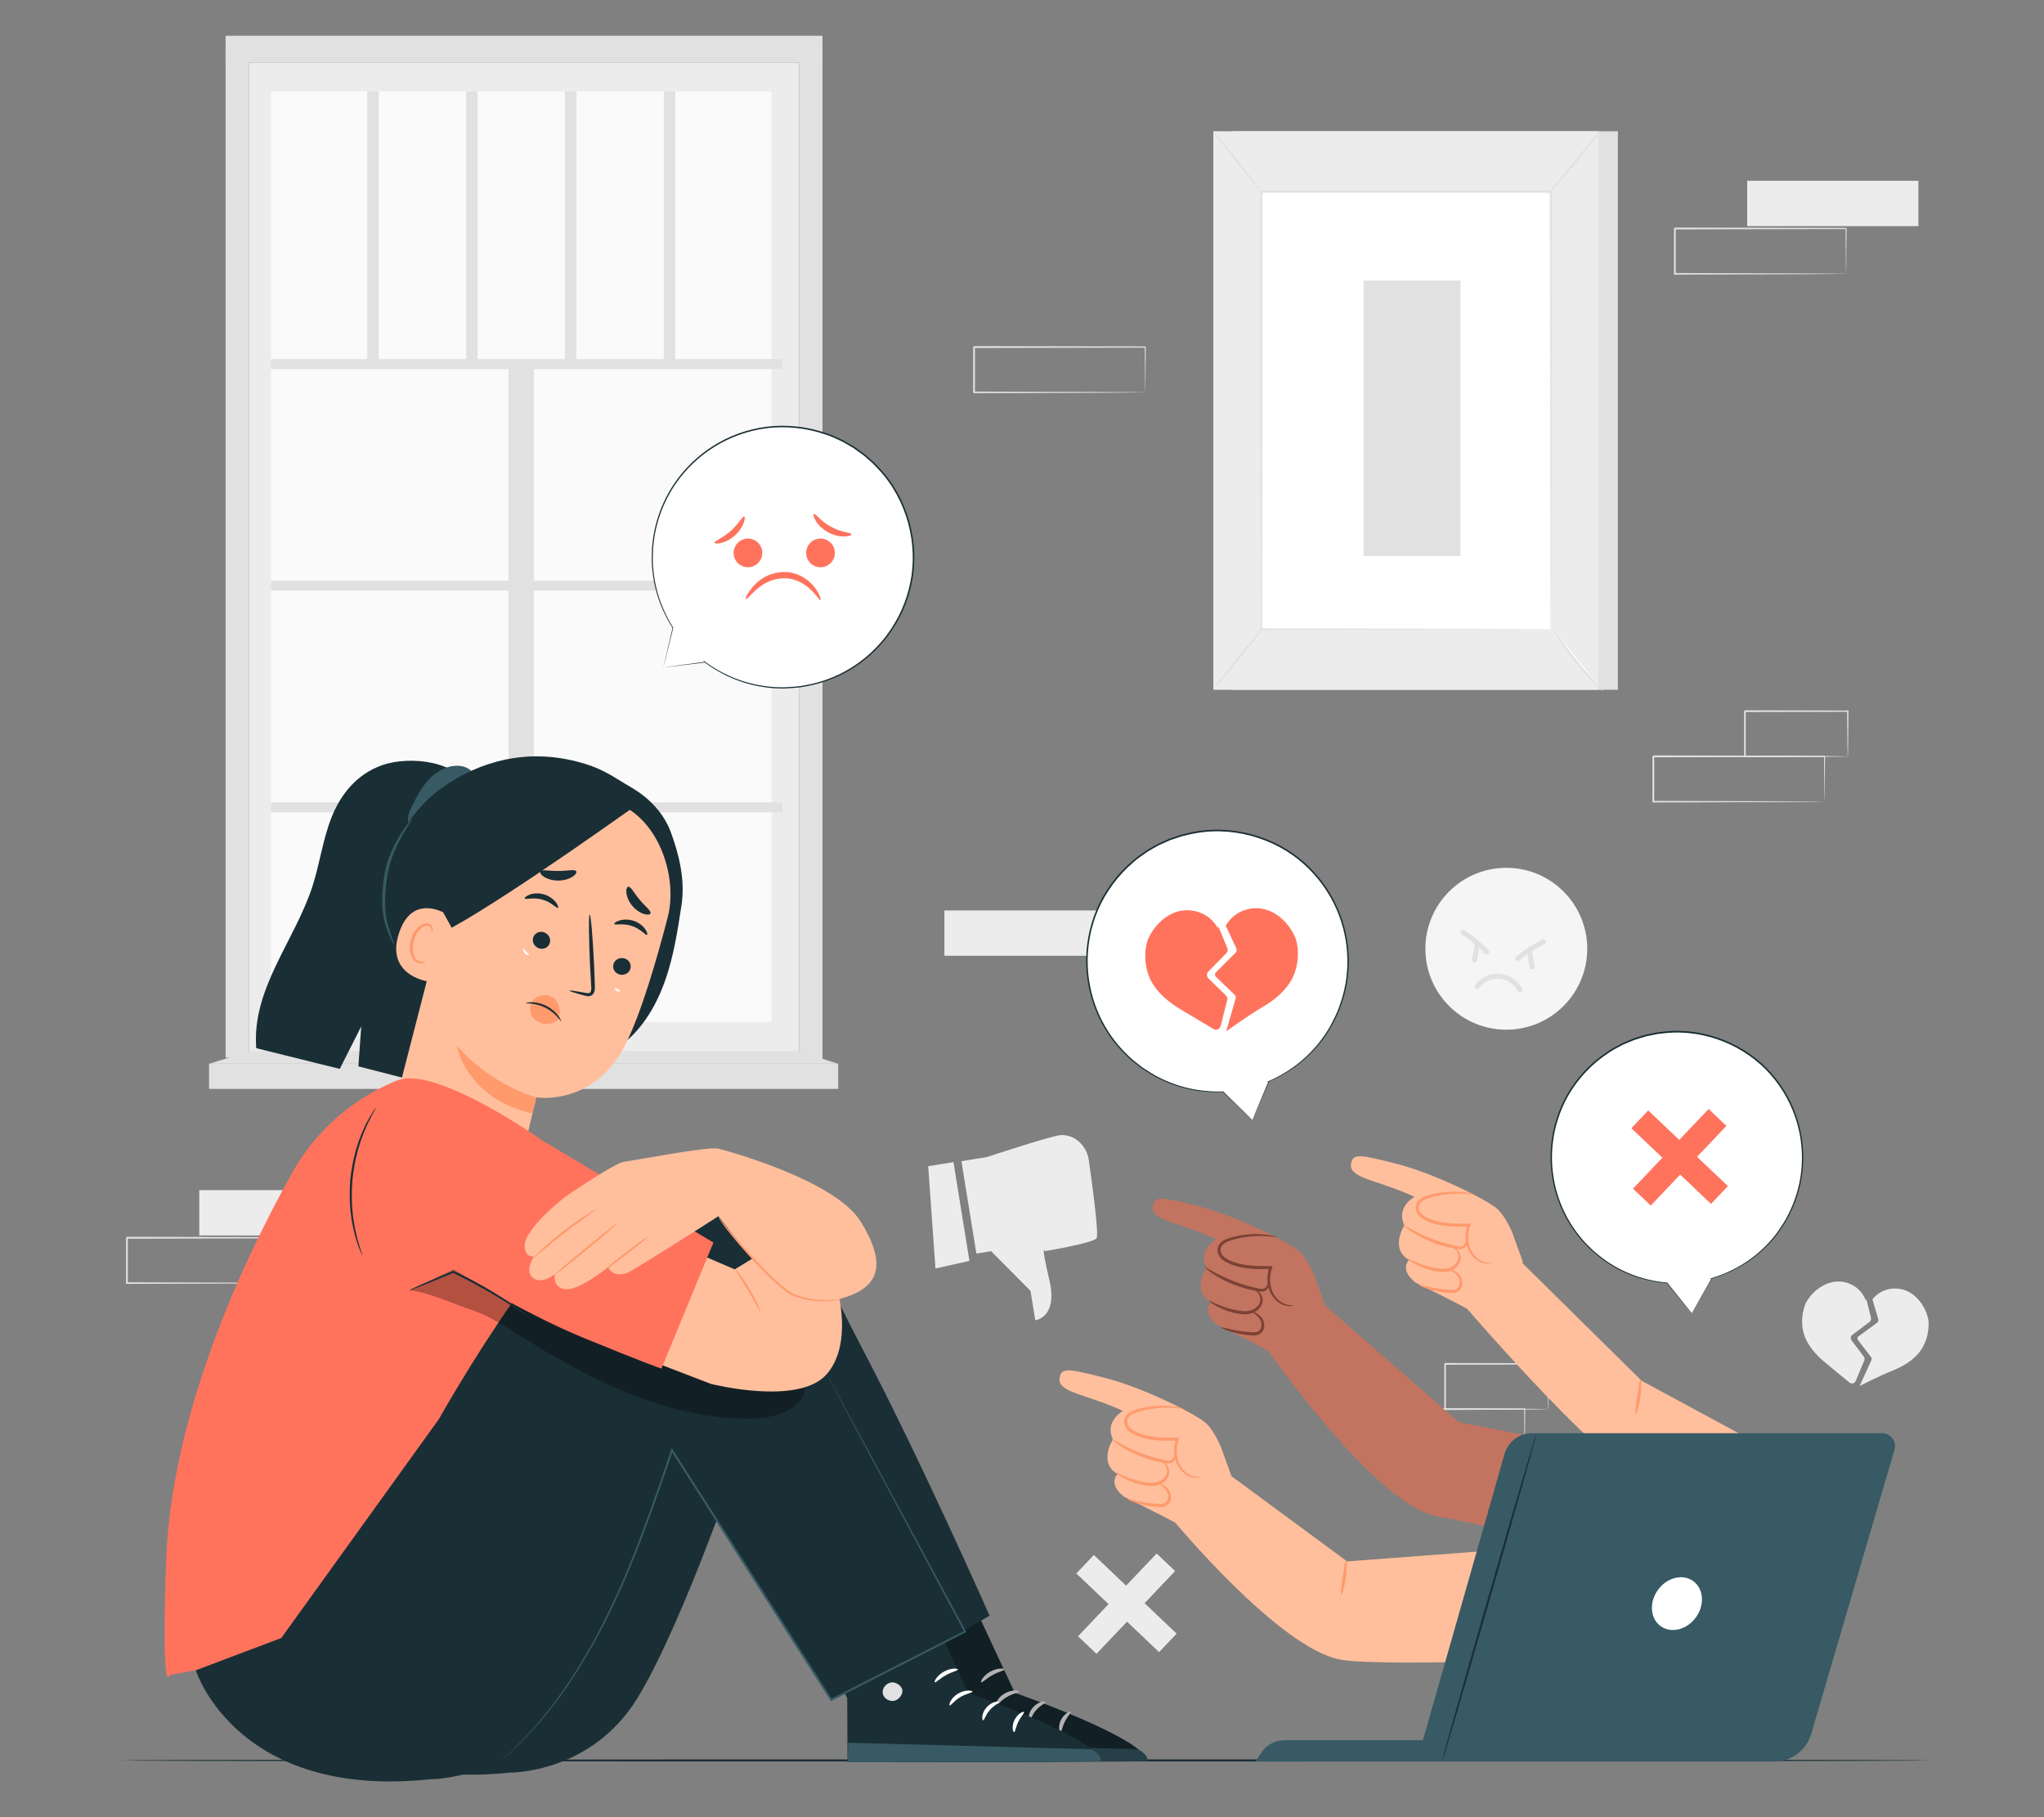 <?xml version="1.0" encoding="UTF-8"?>
<svg id="Layer_2" data-name="Layer 2" xmlns="http://www.w3.org/2000/svg" viewBox="0 0 540 480">
  <rect x="0" y="0" width="540" height="480" fill="#808080" stroke="none"/>
  <defs>
    <style>
      .cls-1 {
        fill: #ff735d;
      }

      .cls-1, .cls-2, .cls-3, .cls-4, .cls-5, .cls-6, .cls-7, .cls-8, .cls-9, .cls-10, .cls-11, .cls-12, .cls-13, .cls-14 {
        stroke-width: 0px;
      }

      .cls-2 {
        fill: #375a64;
      }

      .cls-3 {
        fill: #e1e1e1;
      }

      .cls-4 {
        fill: #ececec;
      }

      .cls-6 {
        fill: #f5f5f5;
      }

      .cls-7 {
        fill: none;
      }

      .cls-8 {
        fill: #1a2e35;
      }

      .cls-9 {
        fill: #fff;
      }

      .cls-15 {
        opacity: .3;
      }

      .cls-10 {
        fill: #fafafa;
      }

      .cls-11 {
        fill: #c27460;
      }

      .cls-12 {
        fill: #7c4235;
      }

      .cls-13 {
        fill: #ff9a6c;
      }

      .cls-14 {
        fill: #ffbf9d;
      }
    </style>
  </defs>
  <g id="Layer_2-2" data-name="Layer 2">
    <g>
      <g>
        <g>
          <rect class="cls-3" x="325.65" y="34.67" width="101.78" height="147.53"/>
          <rect class="cls-4" x="320.55" y="34.67" width="101.78" height="147.53"/>
          <g>
            <rect class="cls-9" x="333.2" y="50.65" width="76.49" height="115.58"/>
            <path class="cls-3" d="m409.69,166.22s0-.2-.01-.57c0-.38,0-.93-.01-1.64,0-1.45-.02-3.58-.03-6.34-.02-5.54-.04-13.61-.07-23.81-.03-20.38-.07-49.24-.12-83.22l.25.25c-23.37,0-49.27.01-76.48.02h0l.28-.28c-.02,43.6-.04,83.8-.06,115.57l-.22-.22c23.3.05,42.39.09,55.68.12,6.65.02,11.84.04,15.38.06,1.76.01,3.11.02,4.04.02.91,0,1.4.02,1.4.02,0,0-.45.02-1.35.02-.92,0-2.25.01-4,.02-3.53.01-8.71.03-15.33.06-13.32.03-32.46.07-55.81.12h-.22s0-.22,0-.22c-.02-31.78-.03-71.98-.06-115.57v-.28h.29c27.22,0,53.11.02,76.48.02h.25s0,.25,0,.25c-.05,34.05-.09,62.97-.12,83.39-.03,10.17-.05,18.22-.07,23.75-.01,2.74-.02,4.85-.03,6.29,0,.7-.01,1.24-.01,1.61,0,.36-.02.54-.02.54Z"/>
          </g>
          <path class="cls-3" d="m422.62,34.67c.06.05-.63,1.05-1.81,2.64-1.18,1.58-2.86,3.73-4.78,6.06-1.92,2.33-3.71,4.39-5.03,5.85-1.33,1.46-2.18,2.33-2.24,2.29-.06-.05.69-1.01,1.94-2.54,1.36-1.66,3.04-3.69,4.9-5.95,1.85-2.25,3.53-4.29,4.9-5.95,1.26-1.52,2.06-2.44,2.12-2.39Z"/>
          <g>
            <path class="cls-9" d="m410.08,165.85c3.8,6.04,8.28,11.65,13.34,16.69"/>
            <path class="cls-3" d="m423.42,182.53c-.05.05-.96-.74-2.33-2.12-1.37-1.38-3.18-3.36-5.03-5.68-1.85-2.32-3.39-4.52-4.43-6.16-1.04-1.64-1.61-2.7-1.55-2.73.07-.04.75.94,1.88,2.51,1.12,1.57,2.7,3.73,4.54,6.03,1.84,2.3,3.6,4.31,4.89,5.75,1.29,1.44,2.1,2.33,2.04,2.38Z"/>
          </g>
          <g>
            <path class="cls-9" d="m320.54,182.08c4.44-5.48,8.89-10.97,13.33-16.45"/>
            <path class="cls-3" d="m333.87,165.63c.12.1-2.77,3.86-6.45,8.4-3.68,4.54-6.76,8.15-6.88,8.05-.12-.1,2.77-3.86,6.45-8.4,3.68-4.54,6.76-8.15,6.88-8.05Z"/>
          </g>
          <path class="cls-3" d="m320.55,34.67c.12-.09,3.02,3.37,6.47,7.74,3.45,4.37,6.16,7.99,6.04,8.08-.12.09-3.02-3.37-6.47-7.74-3.45-4.37-6.16-7.98-6.04-8.08Z"/>
          <rect class="cls-3" x="360.24" y="74.11" width="25.61" height="72.72"/>
        </g>
        <g>
          <path class="cls-4" d="m257.94,331.13l3.89-.63,10.41,10.46,1.26,7.77s6.08-.6,3.72-10.66c-2.36-10.06-1.17-7.59-1.17-7.59,0,0,12.77-2.12,13.65-3.4.64-.93-1.06-13.68-2.04-20.58-.49-3.48-3.14-6.35-6.49-6.65-.48-.04-.95-.04-1.4.04-3.19.52-19.05,5.74-19.05,5.74l-6.72,1.09,3.95,24.42Z"/>
          <polygon class="cls-4" points="247.14 335.06 245.22 308.05 251.89 306.97 256.11 333.06 247.14 335.06"/>
        </g>
        <g>
          <rect class="cls-4" x="294.24" y="408.51" width="6.73" height="30.16" transform="translate(373.6 -88.48) rotate(43.53)"/>
          <rect class="cls-4" x="294.24" y="408.51" width="6.73" height="30.16" transform="translate(-214.48 347.6) rotate(-46.47)"/>
        </g>
        <g>
          <circle class="cls-6" cx="397.95" cy="250.61" r="21.38"/>
          <path class="cls-3" d="m386.16,246.8c2.25,1.47,4.32,3.2,6.17,5.14.59.62,1.53-.32.94-.94-1.93-2.02-4.1-3.82-6.44-5.35-.71-.47-1.38.68-.67,1.14h0Z"/>
          <path class="cls-3" d="m389.57,249.41c-.21,1.31-.43,2.62-.64,3.94-.06.34.09.73.46.81.32.07.76-.1.81-.46.21-1.31.43-2.62.64-3.94.06-.34-.09-.73-.46-.81-.32-.07-.76.1-.81.46h0Z"/>
          <path class="cls-3" d="m407.44,248.17c-2.51,1.26-4.85,2.8-7,4.59-.28.23-.24.7,0,.94.27.27.66.23.94,0,2.07-1.71,4.34-3.18,6.74-4.38.76-.38.09-1.52-.67-1.14h0Z"/>
          <path class="cls-3" d="m403.47,251.65c.21,1.31.43,2.62.64,3.94.06.34.5.56.81.46.37-.12.52-.45.46-.81-.21-1.31-.43-2.62-.64-3.94-.06-.34-.5-.56-.81-.46-.37.12-.52.45-.46.81h0Z"/>
          <path class="cls-3" d="m390.78,260.98c1.23-1.69,3.34-2.64,5.42-2.46,2.04.18,3.85,1.51,4.78,3.3.39.76,1.54.09,1.14-.67-1.15-2.22-3.43-3.74-5.92-3.95-2.57-.22-5.07,1.06-6.56,3.11-.5.69.65,1.35,1.14.67h0Z"/>
        </g>
        <g>
          <path class="cls-4" d="m489.38,352.58l4.52-3.39c.34-.25.49-.68.39-1.09l-1.21-4.9c-.06.08-.13.15-.19.22-.41-1.06-1.04-2.02-1.86-2.8-1.52-1.44-3.64-2.23-5.74-2.11-3.27.18-6.28,2.47-7.88,5.06-.22.36-.41.74-.55,1.14-.98,2.63-1.07,5.84,0,8.49.99,2.47,2.89,4.64,4.92,6.36,2.38,2.01,5.29,4.38,6.84,5.64.54.44,1.35.23,1.62-.41l2.28-5.42c.15-.35.1-.74-.13-1.04l-3.23-4.28c-.35-.46-.26-1.12.21-1.47Z"/>
          <path class="cls-4" d="m509.37,348.21c-.69-2.98-2.85-6.14-5.92-7.34-1.95-.76-4.22-.69-6.11.21-1.04.49-1.95,1.23-2.67,2.12l1.54,5.24c.11.36-.03.75-.33.97l-4.92,3.61c-.28.23-.33.64-.12.93l3.46,4.52c.18.24.22.56.09.84l-3.1,6.77s.03.02.03.02c0,0,4.72-2.48,8.87-4.15,2.47-1,4.95-2.46,6.67-4.5,1.86-2.2,2.78-5.32,2.65-8.14-.02-.37-.07-.74-.15-1.1Z"/>
        </g>
        <g>
          <rect class="cls-4" x="65.75" y="16.57" width="145.39" height="261.19"/>
          <rect class="cls-10" x="71.56" y="24.14" width="132.27" height="245.83"/>
          <polygon class="cls-3" points="217.29 280.11 211.14 277.76 211.14 12.14 217.29 12.14 217.29 280.11"/>
          <rect class="cls-3" x="71.56" y="94.86" width="135.15" height="2.62"/>
          <rect class="cls-3" x="71.56" y="153.4" width="135.15" height="2.62"/>
          <rect class="cls-3" x="71.56" y="211.95" width="135.15" height="2.62"/>
          <rect class="cls-3" x="47.31" y="183.22" width="180.77" height="6.68" transform="translate(-48.87 324.25) rotate(-90)"/>
          <rect class="cls-3" x="97.03" y="24.14" width="3.03" height="72.03"/>
          <rect class="cls-3" x="123.14" y="24.14" width="3.03" height="72.03"/>
          <rect class="cls-3" x="149.25" y="24.14" width="3.03" height="72.03"/>
          <rect class="cls-3" x="175.36" y="24.14" width="3.03" height="72.03"/>
          <rect class="cls-3" x="59.6" y="12.14" width="6.15" height="267.23"/>
          <rect class="cls-3" x="59.6" y="9.44" width="157.69" height="7.13"/>
          <rect class="cls-3" x="55.23" y="280.99" width="166.22" height="6.64"/>
          <polygon class="cls-3" points="211.14 277.76 221.45 280.99 55.23 280.99 65.75 277.76 211.14 277.76"/>
        </g>
        <g>
          <rect class="cls-4" x="52.65" y="314.37" width="45.23" height="11.97"/>
          <path class="cls-3" d="m78.76,338.94s0-.08-.01-.22c0-.16,0-.36-.01-.61,0-.56-.02-1.35-.03-2.36-.02-2.07-.04-5.04-.08-8.78l.14.14c-10.33.02-26.75.05-45.23.09.1-.1-.23.23.23-.23h0v1.53c0,.51,0,1.02,0,1.53,0,1.01,0,2.02,0,3.02,0,2,0,3.96,0,5.89l-.23-.23c12.88.04,24.15.08,32.23.1,4.03.03,7.26.05,9.51.06,1.1.01,1.96.02,2.57.03.28,0,.5.01.67.01.15,0,.23,0,.24.01,0,0-.07,0-.21.01-.17,0-.38,0-.65.01-.6,0-1.45.02-2.52.03-2.24.02-5.46.04-9.46.06-8.12.03-19.45.06-32.39.1h-.23s0-.23,0-.23c0-1.92,0-3.89,0-5.89,0-1,0-2.01,0-3.02,0-.51,0-1.02,0-1.53v-.77s0-.38,0-.38v-.36h0v-.02h0c.46-.46.13-.13.23-.23,18.48.04,34.9.07,45.23.09h.14s0,.14,0,.14c-.03,3.78-.06,6.78-.08,8.86-.01.99-.03,1.77-.03,2.32,0,.24-.01.44-.01.59,0,.13,0,.19-.01.19Z"/>
        </g>
        <g>
          <rect class="cls-4" x="461.59" y="47.76" width="45.23" height="11.97"/>
          <path class="cls-3" d="m487.7,72.33s0-.08-.01-.22c0-.16,0-.36-.01-.61,0-.56-.02-1.35-.03-2.35-.02-2.07-.04-5.04-.08-8.78l.14.14c-10.33.02-26.75.05-45.23.09.1-.1-.23.23.23-.23h0v.77s0,.77,0,.77c0,.51,0,1.02,0,1.53,0,1.01,0,2.02,0,3.02,0,2,0,3.96,0,5.89l-.23-.23c12.88.04,24.15.08,32.23.1,4.03.03,7.26.05,9.51.06,1.1.01,1.96.02,2.57.03.28,0,.5.01.67.01.15,0,.23,0,.24.01,0,0-.07,0-.21.01-.17,0-.38,0-.65.01-.6,0-1.45.02-2.52.03-2.24.02-5.46.04-9.46.06-8.12.03-19.45.06-32.39.1h-.23s0-.23,0-.23c0-1.92,0-3.89,0-5.89,0-1,0-2.01,0-3.02,0-.51,0-1.02,0-1.53v-.77s0-.38,0-.38v-.36h0v-.02h0c.46-.46.13-.13.23-.23,18.48.04,34.9.07,45.23.09h.14s0,.14,0,.14c-.03,3.78-.06,6.78-.08,8.86-.01.99-.03,1.77-.03,2.32,0,.24-.01.44-.01.59,0,.13,0,.19-.01.19Z"/>
        </g>
        <rect class="cls-4" x="249.5" y="240.49" width="45.23" height="11.97"/>
        <g>
          <path class="cls-3" d="m482.02,211.78s0-.08-.01-.22c0-.16,0-.36-.01-.61,0-.56-.02-1.35-.03-2.36-.02-2.07-.04-5.04-.08-8.78l.14.14c-10.33.02-26.75.05-45.23.09.1-.1-.23.23.23-.23h0v.38s0,.38,0,.38v.77c0,.51,0,1.02,0,1.53,0,1.01,0,2.02,0,3.02,0,2,0,3.96,0,5.89l-.23-.23c12.88.04,24.15.08,32.23.1,4.03.03,7.26.05,9.51.06,1.1.01,1.96.02,2.57.03.28,0,.5.01.67.01.15,0,.23,0,.24.01s-.07,0-.21.01c-.17,0-.38,0-.65.01-.6,0-1.45.02-2.52.03-2.24.02-5.46.04-9.46.06-8.12.03-19.45.06-32.39.1h-.23s0-.23,0-.23c0-1.92,0-3.89,0-5.89,0-1,0-2.01,0-3.02,0-.51,0-1.02,0-1.53v-.77s0-.38,0-.38v-.36h0v-.02h0c.46-.46.13-.13.23-.23,18.48.04,34.9.07,45.23.09h.14s0,.14,0,.14c-.03,3.78-.06,6.78-.08,8.86-.01.99-.03,1.77-.03,2.32,0,.24-.01.44-.01.59,0,.13,0,.19-.01.19Z"/>
          <path class="cls-3" d="m488.15,199.82s-.01-.08-.02-.23c0-.17-.01-.38-.02-.63,0-.59-.02-1.39-.04-2.4-.02-2.1-.05-5.06-.09-8.71l.17.17c-7.04.02-16.62.04-27.18.06-.21.21.28-.28.23-.23h0v.39s0,.39,0,.39v.78c0,.52,0,1.04,0,1.55,0,1.03,0,2.04,0,3.05,0,2,0,3.94,0,5.8l-.22-.22c7.85.04,14.6.08,19.44.1,2.39.03,4.3.05,5.66.06.64.01,1.14.02,1.53.03.35,0,.54.02.55.03,0,0-.16.02-.49.03-.37,0-.86.02-1.48.03-1.35.01-3.25.03-5.61.06-4.88.03-11.68.06-19.59.1h-.22s0-.22,0-.22c0-1.86,0-3.8,0-5.8,0-1,0-2.02,0-3.05,0-.51,0-1.03,0-1.55v-.78s0-.39,0-.39v-.37h0v-.02h0c-.05.05.44-.44.23-.23,10.56.03,20.14.05,27.18.06h.17s0,.17,0,.17c-.04,3.69-.07,6.68-.09,8.81-.02.99-.03,1.78-.04,2.36-.01.54-.02.81-.04.8Z"/>
        </g>
        <g>
          <path class="cls-3" d="m402.8,384.19s0-.08-.01-.22c0-.16,0-.36-.01-.61,0-.56-.02-1.35-.03-2.36-.02-2.07-.04-5.04-.08-8.78l.14.14c-10.33.02-26.75.05-45.23.09.1-.1-.23.23.23-.23h0v.38s0,.38,0,.38v.77c0,.51,0,1.02,0,1.53,0,1.01,0,2.02,0,3.02,0,2,0,3.96,0,5.89l-.23-.23c12.88.04,24.15.08,32.23.1,4.03.03,7.26.05,9.51.06,1.1.01,1.96.02,2.57.03.28,0,.5.01.67.01.15,0,.23,0,.24.01,0,0-.07,0-.21.01-.17,0-.38,0-.65.01-.6,0-1.45.02-2.52.03-2.24.02-5.46.04-9.46.06-8.12.03-19.45.06-32.39.1h-.23s0-.23,0-.23c0-1.92,0-3.89,0-5.89,0-1,0-2.01,0-3.02,0-.51,0-1.02,0-1.53v-.77s0-.38,0-.38v-.36h0v-.02h0c.46-.46.13-.13.23-.23,18.48.04,34.9.07,45.23.09h.14s0,.14,0,.14c-.03,3.78-.06,6.78-.08,8.86-.01.99-.03,1.77-.03,2.32,0,.24-.01.44-.01.59,0,.13,0,.19-.01.19Z"/>
          <path class="cls-3" d="m408.94,372.23s-.01-.08-.02-.23c0-.17-.01-.38-.02-.63,0-.59-.02-1.39-.04-2.4-.02-2.1-.05-5.06-.09-8.71l.17.17c-7.04.02-16.62.04-27.18.06-.21.21.28-.28.23-.23h0v.39s0,.39,0,.39v.78c0,.52,0,1.04,0,1.55,0,1.03,0,2.04,0,3.05,0,2,0,3.94,0,5.8l-.22-.22c7.85.04,14.6.08,19.44.1,2.39.03,4.3.05,5.66.06.64.01,1.14.02,1.53.03.35,0,.54.02.55.03,0,0-.16.02-.49.03-.37,0-.86.02-1.48.03-1.35.01-3.25.03-5.61.06-4.88.03-11.68.06-19.59.1h-.22s0-.22,0-.22c0-1.86,0-3.8,0-5.8,0-1,0-2.02,0-3.05,0-.51,0-1.03,0-1.55v-.78s0-.39,0-.39v-.37h0v-.02h0c-.05.05.44-.44.23-.23,10.56.03,20.14.05,27.18.06h.17s0,.17,0,.17c-.04,3.69-.07,6.68-.09,8.81-.02.99-.03,1.78-.04,2.36-.01.54-.02.81-.04.8Z"/>
        </g>
        <path class="cls-3" d="m302.56,103.65s0-.08-.01-.22c0-.16,0-.36-.01-.61,0-.56-.02-1.35-.03-2.35-.02-2.07-.04-5.04-.08-8.78l.14.14c-10.33.02-26.75.05-45.23.09.1-.1-.23.23.23-.23h0v.38s0,.38,0,.38v.77c0,.51,0,1.02,0,1.53,0,1.01,0,2.02,0,3.02,0,2,0,3.96,0,5.89l-.23-.23c12.88.04,24.15.08,32.23.1,4.03.03,7.26.05,9.51.06,1.1.01,1.96.02,2.57.03.28,0,.5.01.67.01.15,0,.23,0,.24.01,0,0-.07,0-.21.01-.17,0-.38,0-.65.01-.6,0-1.45.02-2.52.03-2.24.02-5.46.04-9.46.06-8.12.03-19.45.06-32.39.1h-.23s0-.23,0-.23c0-1.92,0-3.89,0-5.89,0-1,0-2.01,0-3.02,0-.51,0-1.02,0-1.53v-.77s0-.38,0-.38v-.36h0v-.02h0c.46-.46.13-.13.23-.23,18.48.04,34.9.07,45.23.09h.14s0,.14,0,.14c-.03,3.78-.06,6.78-.08,8.86-.01.99-.03,1.77-.03,2.32,0,.24-.01.44-.01.59,0,.13,0,.19-.01.19Z"/>
        <path class="cls-8" d="m510,465.01c0,.15-107.04.28-239.05.28s-239.07-.12-239.07-.28,107.02-.28,239.07-.28,239.05.12,239.05.28Z"/>
        <g>
          <path class="cls-14" d="m423.21,407.36l-67.32,5.08-32.2-23.73-14.13,12.38s28.4,34.48,44.67,37.31c12.53,2.17,79.29-1,79.29-1l-10.32-30.03Z"/>
          <g>
            <path class="cls-14" d="m322.56,382.18c-1.11-2.49-2.45-4.82-3.89-6.2-2.4-2.31-16.67-9.45-26.61-11.98-9.94-2.53-11.6-2.84-12.13-.03-.53,2.82,3.73,3.88,9,5.67,5.28,1.79,7.74,3.08,7.74,3.08,0,0-4.96,2.63-2.65,7.49,0,0-3.99,6.19,1.24,9.16,0,0-2.72,2.43,1.65,5.95,0,0,9.08,4.46,13.79,6.98.6.32,13.73-11.51,14.65-12.35l-2.81-7.76Z"/>
            <path class="cls-13" d="m317.02,390.17c.04-.14-1.58.33-3.53-1.11-.91-.71-1.9-1.89-2.29-3.44-.18-.77-.34-1.7-.32-2.56.03-.89.21-1.85.52-2.78l.17-.5h-.54c-2.8,0-5.95.08-9.03-.83-1.44-.47-2.99-1.06-3.77-2.12-.37-.52-.53-1.2-.38-1.77.14-.59.58-1.05,1.12-1.39,1.09-.65,2.43-.92,3.59-1.21,1.18-.27,2.31-.43,3.34-.52,4.14-.35,6.7.34,6.72.17.01-.05-.61-.26-1.77-.47-1.16-.21-2.87-.4-4.99-.29-1.06.06-2.22.19-3.44.43-1.21.29-2.53.49-3.85,1.24-.63.38-1.27,1-1.48,1.84-.22.84,0,1.74.48,2.44.49.71,1.22,1.18,1.93,1.54.72.37,1.48.67,2.27.91,3.26.96,6.48.84,9.28.8l-.37-.5c-.32,1.02-.49,2.02-.51,3.01.01,1.02.2,1.88.42,2.74.51,1.72,1.61,2.92,2.64,3.65,1.06.73,2.1.91,2.78.92.69,0,1.03-.15,1.03-.18Z"/>
            <path class="cls-13" d="m310.42,382.38c-.06,0-.06.31-.06.84-.01.51-.01,1.3-.5,2.01-.25.35-.59.6-1.05.6-.46.01-1.07-.16-1.67-.28-1.22-.27-2.55-.62-3.91-1.07-5.5-1.78-9.38-4.55-9.52-4.33-.06.08.82.89,2.45,1.93,1.62,1.04,4,2.28,6.81,3.2,1.4.46,2.77.8,4.02,1.03.63.09,1.2.26,1.87.22.69-.03,1.26-.52,1.5-.97.54-.95.41-1.84.33-2.35-.1-.54-.21-.82-.26-.81Z"/>
            <path class="cls-13" d="m306.98,386.19c-.02.06.23.18.56.49.32.32.69.9.76,1.7.09.79-.33,1.7-1.15,2.37-.82.69-1.99,1-3.26.93-5.26-.43-9-2.97-9.1-2.72-.06.08.78.81,2.36,1.64,1.59.81,3.92,1.71,6.7,1.92,1.4.1,2.86-.31,3.8-1.17.96-.82,1.44-2.06,1.24-3.03-.16-.96-.7-1.6-1.14-1.89-.45-.28-.76-.28-.77-.24Z"/>
            <path class="cls-13" d="m306.03,391.74c-.1.13.87.58,1.88,1.69.49.56.81,1.4.65,2.33-.08.45-.29.88-.65,1.15-.36.28-.86.38-1.43.37-4.78-.18-8.54-1.57-8.61-1.33-.1.18,3.59,1.97,8.61,2.16.64,0,1.37-.12,1.93-.56.56-.44.83-1.1.91-1.68.17-1.19-.36-2.26-.98-2.84-1.27-1.15-2.28-1.35-2.31-1.3Z"/>
          </g>
          <path class="cls-13" d="m354.32,421.28c.22.05.87-1.95,1.23-4.51.37-2.56.3-4.66.07-4.67-.23-.01-.54,2.04-.9,4.56-.36,2.52-.63,4.57-.4,4.63Z"/>
        </g>
        <g>
          <path class="cls-14" d="m466.76,382.6l-33.05-17.87-33.02-32.58-14.13,12.38s26.76,31.09,39.92,41.07c9.06,6.87,50.6,27.03,50.6,27.03l-10.32-30.03Z"/>
          <g>
            <path class="cls-14" d="m399.56,325.62c-1.11-2.49-2.45-4.82-3.89-6.2-2.4-2.31-16.67-9.45-26.61-11.98-9.94-2.53-11.6-2.84-12.13-.03-.53,2.82,3.73,3.88,9,5.67,5.28,1.79,7.74,3.08,7.74,3.08,0,0-4.96,2.63-2.65,7.49,0,0-3.99,6.19,1.24,9.16,0,0-2.72,2.43,1.65,5.95,0,0,9.08,4.46,13.79,6.98.6.32,13.73-11.51,14.65-12.35l-2.81-7.76Z"/>
            <path class="cls-13" d="m394.02,333.62c.04-.14-1.58.33-3.53-1.11-.91-.71-1.9-1.89-2.29-3.44-.18-.77-.34-1.7-.32-2.56.03-.89.21-1.85.52-2.78l.17-.5h-.54c-2.8,0-5.95.08-9.03-.83-1.44-.47-2.99-1.06-3.77-2.12-.37-.52-.53-1.2-.38-1.77.14-.59.58-1.05,1.12-1.39,1.09-.65,2.43-.92,3.59-1.21,1.18-.27,2.31-.43,3.34-.52,4.14-.35,6.7.34,6.72.17.01-.05-.61-.26-1.77-.47-1.16-.21-2.87-.4-4.99-.29-1.06.06-2.22.19-3.44.43-1.21.29-2.53.49-3.85,1.24-.63.38-1.27,1-1.48,1.84-.22.84,0,1.74.48,2.44.49.71,1.22,1.18,1.93,1.54.72.37,1.48.67,2.27.91,3.26.96,6.48.84,9.28.8l-.37-.5c-.32,1.02-.49,2.02-.51,3.01.01,1.02.2,1.88.42,2.74.51,1.72,1.61,2.92,2.64,3.65,1.06.73,2.1.91,2.78.92.69,0,1.03-.15,1.03-.18Z"/>
            <path class="cls-13" d="m387.43,325.82c-.06,0-.06.31-.06.84-.01.51-.01,1.3-.5,2.01-.25.35-.59.6-1.05.6-.46.01-1.07-.16-1.67-.28-1.22-.27-2.55-.62-3.91-1.07-5.5-1.78-9.38-4.55-9.52-4.33-.06.08.82.89,2.45,1.93,1.62,1.04,4,2.28,6.81,3.2,1.4.46,2.77.8,4.02,1.03.63.09,1.2.26,1.87.22.69-.03,1.26-.52,1.5-.97.54-.95.41-1.84.33-2.35-.1-.54-.21-.82-.26-.81Z"/>
            <path class="cls-13" d="m383.98,329.64c-.02.06.23.18.56.49.32.32.69.9.76,1.7.09.79-.33,1.7-1.16,2.37-.82.69-1.99,1-3.26.93-5.26-.43-9-2.97-9.1-2.72-.06.08.78.81,2.36,1.64,1.59.81,3.92,1.71,6.7,1.92,1.4.1,2.86-.31,3.8-1.17.96-.82,1.44-2.06,1.24-3.03-.16-.96-.7-1.6-1.14-1.89-.45-.28-.76-.28-.77-.24Z"/>
            <path class="cls-13" d="m383.03,335.18c-.1.13.87.58,1.88,1.69.49.56.81,1.4.65,2.33-.08.45-.29.88-.65,1.15-.36.28-.86.38-1.43.37-4.78-.18-8.54-1.57-8.61-1.33-.1.18,3.59,1.97,8.61,2.16.64,0,1.37-.12,1.93-.56.56-.44.83-1.1.91-1.68.17-1.19-.36-2.26-.98-2.84-1.27-1.15-2.28-1.35-2.31-1.3Z"/>
          </g>
          <path class="cls-13" d="m432.11,373.62c.22.05.87-1.95,1.23-4.51.37-2.56.3-4.66.07-4.67-.23-.01-.54,2.04-.9,4.56-.35,2.52-.63,4.57-.4,4.63Z"/>
        </g>
        <g>
          <path class="cls-11" d="m445.19,387.37l-59.8-11.71-37.03-32.31-14.13,12.38s29.19,41.99,45.46,44.81c12.53,2.17,58.34,12.91,58.34,12.91l7.17-26.09Z"/>
          <g>
            <path class="cls-11" d="m347.22,336.82c-1.11-2.49-2.45-4.82-3.89-6.2-2.4-2.31-16.67-9.45-26.61-11.98-9.94-2.53-11.6-2.84-12.13-.03-.53,2.82,3.73,3.88,9,5.67,5.28,1.79,7.74,3.08,7.74,3.08,0,0-4.96,2.63-2.65,7.49,0,0-3.99,6.19,1.24,9.16,0,0-2.72,2.43,1.65,5.95,0,0,9.08,4.46,13.79,6.98.6.32,13.73-11.51,14.65-12.35l-2.81-7.76Z"/>
            <path class="cls-12" d="m341.68,344.82c.04-.14-1.58.33-3.53-1.11-.91-.71-1.9-1.89-2.29-3.44-.18-.77-.34-1.7-.32-2.56.03-.89.21-1.85.52-2.78l.17-.5h-.54c-2.8,0-5.95.08-9.03-.83-1.44-.47-2.99-1.06-3.77-2.12-.37-.52-.53-1.2-.38-1.77.14-.59.58-1.05,1.12-1.39,1.09-.65,2.43-.92,3.59-1.21,1.18-.27,2.31-.43,3.34-.52,4.14-.35,6.7.34,6.72.17.01-.05-.61-.26-1.77-.47-1.16-.21-2.87-.4-4.99-.29-1.06.06-2.22.19-3.44.43-1.21.29-2.53.49-3.85,1.24-.63.38-1.27,1-1.48,1.84-.22.84,0,1.74.48,2.44.49.71,1.22,1.18,1.93,1.54.72.37,1.48.67,2.27.91,3.26.96,6.48.84,9.28.8l-.37-.5c-.32,1.02-.49,2.02-.51,3.01.01,1.02.2,1.88.42,2.74.51,1.72,1.61,2.92,2.64,3.65,1.06.73,2.1.91,2.78.92.69,0,1.03-.15,1.03-.18Z"/>
            <path class="cls-12" d="m335.09,337.03c-.06,0-.06.31-.06.84-.01.51-.01,1.3-.5,2.01-.25.35-.59.6-1.05.6-.46.01-1.07-.16-1.67-.28-1.22-.27-2.55-.62-3.91-1.07-5.5-1.78-9.38-4.55-9.52-4.33-.06.08.82.89,2.45,1.93,1.62,1.04,4,2.28,6.81,3.2,1.4.46,2.77.8,4.02,1.03.63.09,1.2.26,1.87.22.69-.03,1.26-.52,1.5-.97.54-.95.41-1.84.33-2.35-.1-.54-.21-.82-.26-.81Z"/>
            <path class="cls-12" d="m331.64,340.84c-.02.06.23.18.56.49.32.32.69.9.76,1.7.09.79-.33,1.7-1.15,2.37-.82.69-1.99,1-3.26.93-5.26-.43-9-2.97-9.1-2.72-.06.08.78.81,2.36,1.64,1.59.81,3.92,1.71,6.7,1.92,1.4.1,2.86-.31,3.8-1.17.96-.82,1.44-2.06,1.24-3.03-.16-.96-.7-1.6-1.14-1.89-.45-.28-.76-.28-.77-.24Z"/>
            <path class="cls-12" d="m330.69,346.39c-.1.13.87.58,1.88,1.69.49.56.81,1.4.65,2.33-.08.45-.29.88-.65,1.15-.36.28-.86.38-1.43.37-4.78-.18-8.54-1.57-8.61-1.33-.1.18,3.59,1.97,8.61,2.16.64,0,1.37-.12,1.93-.56.56-.44.83-1.1.91-1.68.17-1.19-.36-2.26-.98-2.84-1.27-1.15-2.28-1.35-2.31-1.3Z"/>
          </g>
        </g>
        <g>
          <path class="cls-2" d="m497.25,378.58h-92.54c-3.35,0-6.3,2.22-7.22,5.45l-21.57,75.64h-36.57c-2.47,0-4.77,1.24-6.14,3.29l-1.56,2.35h137.09c4.52,0,8.5-2.98,9.77-7.32l21.99-75.05c.64-2.18-1-4.37-3.27-4.37Z"/>
          <path class="cls-8" d="m405.94,378.58c.15.04-5.33,19.49-12.23,43.44-6.9,23.96-12.61,43.34-12.76,43.29-.15-.04,5.33-19.49,12.23-43.45,6.9-23.95,12.61-43.33,12.76-43.29Z"/>
          <path class="cls-9" d="m448.04,427.22c-2.38,3.29-6.55,4.32-9.32,2.32-2.77-2-3.09-6.29-.71-9.58,2.38-3.29,6.55-4.32,9.32-2.32,2.77,2,3.09,6.29.71,9.58Z"/>
        </g>
        <g>
          <g>
            <g>
              <g>
                <path class="cls-8" d="m108.24,285.17c10.39-22.15,4.43-50.55,14.82-72.7l1.24-3.4c-2.74-8.29-16.21-9.41-23.18-7.01-6.97,2.4-11.16,7.91-13.5,13.77-2.34,5.86-3.12,12.23-5.06,18.24-4.68,14.47-16.1,27.11-14.86,42.8l22.06,5.47,5.68-11.23-.76,10.56,13.56,3.49Z"/>
                <path class="cls-2" d="m108.68,213.25c1.35-2.7,2.74-5.44,4.84-7.6,2.11-2.16,5.08-3.68,8.08-3.33,1.41.17,2.88.86,3.44,2.17.56,1.31-.32,3.16-1.74,3.14l-.28.28c-2.95,3-5.97,5.93-9.04,8.81-.77.72-1.58,1.46-2.56,1.84-.99.38-2.22.32-2.98-.42-1.25-1.23-.54-3.32.24-4.89Z"/>
                <g>
                  <path class="cls-8" d="m116.4,208.36c10.65-7.68,22.95-10.45,35.69-7.28,7.19,1.79,9.75,4.07,14.54,6.83,4.78,2.76,8.7,6.77,10.61,11.95,2.27,6.16,3.79,12.78,2.8,19.27-1.02,6.66-2.05,13.37-4.27,19.74-2.22,6.36-5.73,12.44-10.96,16.69l-17.29-1.54c-9.21-2.12-18.54-4.29-26.88-8.74-8.34-4.45-15.7-11.54-18.38-20.6-3.73-12.59,3.49-28.64,14.15-36.31Z"/>
                  <path class="cls-14" d="m161.08,211.49l-5.58-2.2-24.37,2.88c-3.22-.69-6.44,1.21-7.4,4.36l-18.65,72.41,13.53,6.76,19.03,11.18,4.04-17.01s15.12,2.49,23.45-13.78c4.14-8.1,8.28-22.23,11.3-33.91,2.71-10.51-2.41-27.18-15.35-30.68Z"/>
                  <path class="cls-13" d="m140.3,265.13c.36-.88,1.08-1.55,1.88-1.93,1.59-.76,3.5-.37,4.63.96,1.13,1.32,1.4,3.49.65,5.23h0c-1.06.86-2.44,1.26-3.78,1.03-.21-.04-.42-.08-.62-.14-.99-.29-1.91-.9-2.48-1.83-.56-.94-.73-2.22-.28-3.31Z"/>
                  <path class="cls-8" d="m166.54,255.88c-.34,1.18-1.61,1.86-2.85,1.53-1.23-.33-1.96-1.55-1.62-2.73.34-1.18,1.61-1.86,2.85-1.53,1.24.33,1.96,1.55,1.62,2.73Z"/>
                  <path class="cls-8" d="m170.93,246.94c-.37.2-1.63-1.58-4-2.35-2.36-.8-4.49-.15-4.66-.52-.08-.17.36-.6,1.3-.9.92-.31,2.37-.42,3.84.06,1.47.49,2.54,1.44,3.07,2.23.55.8.62,1.4.45,1.48Z"/>
                  <path class="cls-8" d="m150.45,261.68c.03-.14,1.59.09,4.07.56.63.13,1.24.2,1.47-.18.29-.39.24-1.13.18-1.92-.09-1.65-.19-3.38-.29-5.19-.34-7.37-.38-13.35-.09-13.36.3-.01.82,5.95,1.16,13.32.07,1.81.14,3.54.2,5.19,0,.76.14,1.67-.46,2.48-.31.4-.86.58-1.28.56-.43,0-.77-.11-1.07-.19-2.44-.65-3.94-1.13-3.9-1.27Z"/>
                  <path class="cls-13" d="m141.71,289.86s-11.79-3.02-20.99-13.64c0,0,2.24,13.9,19.95,17.9l1.04-4.26Z"/>
                  <path class="cls-8" d="m166,234.22c.74-.02,1.53,1.76,3,3.45,1.41,1.74,3.03,2.84,2.87,3.56-.09.33-.71.49-1.66.22-.94-.26-2.17-.99-3.16-2.17-.99-1.18-1.49-2.52-1.57-3.48-.09-.98.17-1.56.52-1.59Z"/>
                  <path class="cls-8" d="m140.86,247.62c-.38,1.16.3,2.44,1.51,2.86,1.21.42,2.49-.19,2.87-1.35.38-1.16-.3-2.44-1.5-2.86-1.21-.42-2.49.19-2.87,1.35Z"/>
                  <path class="cls-8" d="m138.63,237.33c.19.37,2.24-.4,4.63.29,2.4.66,3.81,2.39,4.15,2.17.16-.09.03-.7-.57-1.47-.6-.77-1.73-1.68-3.22-2.1-1.5-.42-2.91-.23-3.79.13-.9.36-1.3.81-1.2.98Z"/>
                  <path class="cls-8" d="m152.21,230.11c-.48-.58-2.41-.03-4.73-.05-2.31.05-4.26-.47-4.72.12-.2.28.09.86.94,1.41.83.55,2.23,1.02,3.82,1.01,1.59-.01,2.98-.5,3.79-1.06.83-.56,1.11-1.14.9-1.42Z"/>
                  <path class="cls-14" d="m118.92,246.61c.41-1.28-.08-4.78-1.28-5.38-3.2-1.63-9.37-3.34-12.22,5.21-3.9,11.68,8.63,13.18,8.77,12.86.1-.26,3.3-8.26,4.73-12.68Z"/>
                  <path class="cls-13" d="m112.39,253.95c-.04-.05-.25.07-.65.12-.39.04-1-.04-1.53-.48-1.08-.86-1.47-3.17-.82-5.29.32-1.07.88-2.01,1.54-2.72.64-.74,1.39-1.15,2.05-1.05.67.06.98.58,1.02.96.05.38-.1.59-.05.63.02.04.32-.11.38-.62.03-.25-.02-.57-.22-.89-.2-.32-.58-.57-1.03-.67-.92-.24-2.01.32-2.73,1.1-.77.77-1.43,1.82-1.79,3.02-.71,2.38-.24,4.98,1.29,6.03.75.49,1.52.47,1.96.31.46-.17.61-.41.57-.44Z"/>
                  <path class="cls-8" d="m117.15,241.13l2.18,3.93c16.35-9,50.14-33.43,48.23-31.95,0,0-7.95-6.05-18.07-6.98-10.13-.93-29.8-.98-32.56,10.52-2.77,11.5.23,24.48.23,24.48Z"/>
                </g>
                <path class="cls-2" d="m104.19,249.72c-.05.02-.29-.42-.68-1.24-.38-.82-.92-2.02-1.45-3.56-.53-1.53-.99-3.48-1.05-5.65-.09-2.16.05-4.53.37-7,.57-5.01,2.73-9.13,4.4-11.89.86-1.39,1.65-2.44,2.22-3.14.58-.7.94-1.05.98-1.02.11.08-1.14,1.65-2.71,4.45-1.53,2.8-3.54,6.85-4.09,11.71-.66,4.86-.61,9.32.43,12.37.94,3.06,1.72,4.92,1.59,4.97Z"/>
              </g>
              <path class="cls-8" d="m148.25,269.74c-.14.11-1.38-2.15-4.09-3.51-2.68-1.41-5.24-1.12-5.23-1.29,0-.06.61-.23,1.63-.21,1.02.02,2.45.29,3.85,1.01,1.4.72,2.45,1.72,3.06,2.55.61.82.83,1.42.78,1.45Z"/>
            </g>
            <path class="cls-9" d="m139.74,252.25c-.04.14-.64.06-1.09-.47-.46-.53-.45-1.13-.3-1.15.15-.03.36.39.72.79.35.41.73.68.68.83Z"/>
            <path class="cls-9" d="m163.8,261.77c0,.15-.44.26-.88-.02-.44-.28-.54-.72-.4-.79.14-.07.39.13.69.32.3.19.59.33.59.48Z"/>
          </g>
          <g>
            <g>
              <path class="cls-8" d="m249.34,407.03l18.76,40.13s34.63,12.04,35.02,18.09l-66.95.22-.09-16.96-15.79-30.04,29.05-11.45Z"/>
              <path class="cls-3" d="m247.39,444.49c-1.3.34-2.19,1.72-1.89,2.96.3,1.24,1.77,2.11,3.08,1.79,1.3-.32,2.43-1.95,1.99-3.14-.44-1.2-2.23-2.13-3.42-1.52"/>
              <path class="cls-2" d="m236.17,465.48l.19-5.14,64.12,1.71s2.98,1.22,2.64,3.21l-66.95.22Z"/>
              <path class="cls-9" d="m269.18,446.84c-.01.31-1.65.46-3.25,1.46-1.64.96-2.47,2.3-2.77,2.18-.3-.06.19-1.91,2.16-3.09,1.96-1.2,3.94-.83,3.86-.55Z"/>
              <path class="cls-9" d="m276.2,449.57c.07.3-1.34.83-2.45,2.14-1.15,1.28-1.43,2.7-1.76,2.69-.31.05-.53-1.76.88-3.37,1.4-1.62,3.32-1.75,3.33-1.46Z"/>
              <path class="cls-9" d="m280.19,457.51c-.3.07-.75-1.48.09-3.17.83-1.7,2.37-2.38,2.51-2.12.18.25-.81,1.17-1.48,2.57-.7,1.39-.8,2.69-1.12,2.72Z"/>
              <path class="cls-9" d="m265.32,440.99c0,.31-1.54.58-3.15,1.5-1.63.88-2.67,2.04-2.94,1.87-.27-.12.5-1.76,2.41-2.81,1.9-1.06,3.71-.85,3.67-.56Z"/>
            </g>
            <g class="cls-15">
              <path class="cls-5" d="m303.12,465.26c.25-1.47-1.3-2.51-2.14-2.96-3.64-3.04-11.34-6.64-18.38-9.57.16-.25.25-.43.19-.52-.06-.12-.42-.03-.85.24-2.18-.9-4.27-1.72-6.15-2.45.28-.19.45-.33.42-.44,0-.16-.59-.18-1.34.09-3.34-1.27-5.8-2.15-6.53-2.4.5-.16.84-.27.85-.41.04-.15-.53-.32-1.36-.26l-2.56-5.48s.06-.07.06-.11c0-.05-.07-.1-.18-.14l-15.8-33.82-29.05,11.45,15.79,30.04.09,16.96h0s66.95-.22,66.95-.22Z"/>
            </g>
          </g>
          <g>
            <path class="cls-8" d="m237.08,407.03l18.76,40.13s34.63,12.04,35.02,18.09l-66.95.22-.09-16.96-15.79-30.04,29.05-11.45Z"/>
            <path class="cls-3" d="m235.13,444.49c-1.3.34-2.19,1.72-1.89,2.96.3,1.24,1.77,2.11,3.08,1.79,1.3-.32,2.43-1.95,1.99-3.14-.44-1.2-2.23-2.13-3.42-1.52"/>
            <path class="cls-2" d="m223.9,465.48l.19-5.14,64.12,1.71s2.98,1.22,2.64,3.21l-66.95.22Z"/>
            <path class="cls-9" d="m256.92,446.84c-.01.31-1.65.46-3.25,1.46-1.64.96-2.47,2.3-2.77,2.18-.3-.06.19-1.91,2.16-3.09,1.96-1.2,3.94-.83,3.86-.55Z"/>
            <path class="cls-9" d="m263.94,449.57c.07.3-1.34.83-2.45,2.14-1.15,1.28-1.43,2.7-1.76,2.69-.31.05-.53-1.76.88-3.37,1.4-1.62,3.32-1.75,3.33-1.46Z"/>
            <path class="cls-9" d="m267.92,457.51c-.3.07-.75-1.48.09-3.17.83-1.7,2.37-2.38,2.51-2.12.18.25-.81,1.17-1.48,2.57-.7,1.39-.8,2.69-1.12,2.72Z"/>
            <path class="cls-9" d="m253.06,440.99c0,.31-1.54.58-3.15,1.5-1.63.88-2.67,2.04-2.94,1.87-.27-.12.5-1.76,2.41-2.81,1.9-1.06,3.71-.85,3.67-.56Z"/>
          </g>
          <path class="cls-1" d="m105.54,285.23s-17.67,5.55-28.26,24.4c-14.29,25.46-32.11,65.31-33.39,102.73-1.29,37.63.96,30.07.96,30.07l63.58-11.77s30.11-81.81,31.12-83.31c1-1.51,10.04-36.89,10.04-36.89l-44.04-25.22Z"/>
          <g>
            <path class="cls-8" d="m74.26,440.07s10.49,33.42,60.53,28.14c0,0,21.42.32,33.69-19.8,12.27-20.12,27.97-66.74,27.97-66.74l39.63,59.63,25.36-14.51s-18.24-41.29-33.46-70.25c-15.21-28.95-19.76-46.03-38.41-44.06-18.65,1.96-52.51,62.67-52.51,62.67l-40.73,56.58-22.08,8.34Z"/>
            <path class="cls-8" d="m51.72,441.2s10.73,34.18,61.91,28.78c0,0,21.91.33,34.46-20.25,12.55-20.58,28.61-68.26,28.61-68.26l42.92,67.53,35.35-18.01s-29.59-53.53-45.14-83.14c-15.56-29.61-21.08-39.15-40.15-37.14-19.07,2.01-53.7,64.1-53.7,64.1l-41.66,57.86-22.59,8.53Z"/>
            <path class="cls-2" d="m218.41,362.98s.07.1.19.31c.13.22.3.53.52.93.46.84,1.13,2.06,2,3.65,1.75,3.22,4.29,7.9,7.52,13.84,6.44,11.94,15.61,28.92,26.53,49.16l.12.22-.22.11c-10.8,5.51-22.74,11.61-35.34,18.04l-.22.11-.13-.21c-4.85-7.59-9.88-15.47-15.03-23.53-9.54-14.97-18.69-29.3-27.03-42.38l.46-.06c-4.46,13.08-8.72,25.2-13.37,35.69-4.61,10.5-9.58,19.35-14.31,26.25-4.73,6.92-9.19,11.88-12.38,15.11-3.21,3.22-5.12,4.77-5.12,4.77,0,0,.1-.11.32-.32.23-.22.55-.52.98-.92.87-.8,2.13-2.02,3.7-3.65,3.15-3.26,7.56-8.25,12.24-15.17,4.69-6.91,9.61-15.75,14.18-26.25,4.61-10.48,8.84-22.59,13.28-35.68l.17-.51.29.45c8.35,13.07,17.5,27.4,27.06,42.36,5.14,8.06,10.17,15.94,15.02,23.54l-.35-.1c12.61-6.41,24.56-12.49,35.37-17.99l-.1.33c-10.85-20.28-19.95-37.3-26.35-49.26-3.17-5.97-5.68-10.68-7.4-13.91-.84-1.6-1.49-2.83-1.94-3.68-.21-.41-.37-.72-.49-.95-.11-.21-.15-.33-.15-.33Z"/>
          </g>
          <g>
            <g class="cls-15">
              <path class="cls-5" d="m212.27,365.59c-.76-1.43-2.56-1.9-4.14-2.23-11.49-2.4-22.83-5.52-33.94-9.33-9.25-3.17-18.4-6.85-26.7-12.02-7.28-4.54-14.14-10.31-22.52-12.14l-16.92,11c4.46.14,12.31,3.8,16.56,5.16,4.02,1.29,7.61,3.6,11.18,5.84,18.51,11.64,38.72,22.45,60.58,22.86,5.05.1,10.52-.54,14.25-3.96,1.44-1.32,2.57-3.45,1.66-5.17Z"/>
            </g>
            <path class="cls-14" d="m165.52,323.02l28.58,12.28,7.05-4.3,20.16,10.07s3.98,14.01-2.9,21.91c-7.39,8.49-30.59,2.57-30.59,2.57l-38.58-14.82,16.28-27.72Z"/>
            <path class="cls-1" d="m108.05,340.86c.97-.32,11.83-5.57,11.83-5.57,0,0,17.67,11.26,34.1,18.02,16.43,6.76,20.76,8.21,20.76,8.21l13.74-33.31-44.89-26.77s-27.6-19.55-38.05-16.22c-10.45,3.33-18.72,21.79-11.44,37.07,7.28,15.28,13.95,18.56,13.95,18.56Z"/>
            <path class="cls-8" d="m108.05,340.86s.28-.18.84-.45c.65-.29,1.44-.66,2.4-1.09,2.06-.91,4.96-2.17,8.35-3.61l.11-.05.11.05c1.53.72,3.18,1.54,4.86,2.43,4.43,2.34,8.27,4.77,10.97,6.64,1.35.93,2.42,1.72,3.15,2.28.72.56,1.11.89,1.09.92-.02.03-.45-.24-1.22-.74-.86-.56-1.94-1.27-3.24-2.13-2.75-1.78-6.6-4.14-11.01-6.47-1.68-.89-3.31-1.71-4.83-2.44h.21c-3.4,1.41-6.34,2.61-8.43,3.43-.98.38-1.79.69-2.46.95-.58.21-.89.31-.91.28Z"/>
            <path class="cls-8" d="m95.75,331.68s-.27-.51-.66-1.46c-.2-.48-.44-1.07-.65-1.77-.22-.7-.51-1.49-.72-2.39-.23-.9-.48-1.88-.66-2.96-.23-1.07-.34-2.23-.49-3.45-.22-2.44-.27-5.15-.03-7.97.27-2.82.81-5.47,1.46-7.84.37-1.17.69-2.29,1.11-3.3.37-1.03.79-1.95,1.18-2.79.36-.85.79-1.58,1.14-2.23.34-.65.67-1.19.96-1.62.56-.87.88-1.34.92-1.32s-.23.53-.73,1.43c-.26.45-.56,1-.87,1.66-.32.66-.72,1.39-1.05,2.24-.37.84-.76,1.77-1.11,2.79-.39,1.01-.7,2.12-1.04,3.28-.62,2.34-1.14,4.96-1.4,7.75-.24,2.79-.2,5.46-.02,7.88.13,1.2.23,2.35.44,3.41.15,1.07.38,2.05.58,2.94.18.9.44,1.69.63,2.4.18.71.39,1.3.56,1.79.33.97.5,1.52.46,1.54Z"/>
            <path class="cls-13" d="m200.93,346.49c-.14.07-1.5-2.53-3.34-5.62-1.84-3.1-3.47-5.53-3.34-5.62.12-.09,1.96,2.21,3.82,5.34,1.86,3.12,3,5.84,2.87,5.9Z"/>
          </g>
          <g>
            <path class="cls-14" d="m149.24,316.21s13.04-9.01,15.62-9.33c2.58-.32,22.31-4.12,24.88-3.48,2.58.64,30.92,8.37,37.68,19.32,6.76,10.95,4.83,16.75-3.22,19.65-8.05,2.9-13.93.27-18.68-3.22-4.75-3.49-15.73-17.89-15.73-17.89,0,0-22.71,14.58-24.28,15.05-3.92,1.19-4.81-1.62-4.81-1.62,0,0-7.77,6.4-11.5,5.83-3.33-.5-2.61-3.95-2.61-3.95,0,0-3.46,2.86-5.8.97-2.33-1.89.33-5.69.33-5.69,0,0-2.46.59-2.5-2.75-.05-4.67,10.62-12.89,10.62-12.89Z"/>
            <path class="cls-13" d="m171.13,326.7c.09.12-2.34,2.14-5.43,4.52-3.09,2.37-5.68,4.2-5.77,4.08-.09-.12,2.34-2.14,5.44-4.52,3.09-2.37,5.68-4.2,5.77-4.08Z"/>
            <path class="cls-13" d="m163.23,323.02c.05.06-.84.88-2.32,2.16-1.48,1.28-3.54,3.02-5.85,4.91-2.3,1.89-4.41,3.58-5.95,4.78s-2.52,1.91-2.56,1.85c-.05-.06.84-.88,2.32-2.16,1.48-1.28,3.54-3.01,5.84-4.91,2.3-1.89,4.4-3.58,5.95-4.78s2.52-1.92,2.57-1.86Z"/>
            <path class="cls-13" d="m157.66,319.36c.04.07-.93.75-2.51,1.87-1.57,1.11-3.73,2.67-6.05,4.46-2.32,1.8-4.37,3.5-5.84,4.74-1.47,1.24-2.38,2.02-2.44,1.96-.05-.05.77-.93,2.18-2.25,1.41-1.32,3.43-3.08,5.76-4.89,2.33-1.81,4.54-3.32,6.17-4.35,1.63-1.03,2.69-1.6,2.72-1.54Z"/>
            <path class="cls-13" d="m222.53,343.04s-.13.07-.4.14c-.27.08-.67.17-1.19.27-1.04.19-2.58.37-4.49.28-1.9-.08-4.17-.44-6.54-1.33-1.2-.43-2.34-1.24-3.37-2.11-1.06-.87-2.09-1.83-3.14-2.83-4.13-4.04-7.55-8-9.96-10.92-1.19-1.47-2.13-2.68-2.73-3.55-.31-.43-.53-.78-.67-1.02-.14-.24-.21-.37-.19-.38.04-.03.37.46,1.03,1.27.65.83,1.63,2,2.86,3.43,2.47,2.85,5.93,6.76,10.04,10.78,1.04.99,2.06,1.95,3.1,2.81,1.04.88,2.06,1.63,3.21,2.06,2.3.89,4.52,1.29,6.38,1.42,3.75.25,6.05-.42,6.06-.3Z"/>
          </g>
        </g>
        <g>
          <g>
            <path class="cls-9" d="m330.86,295.83l-7.75-7.44c-6.17.27-12.49-1.12-18.28-4.35-16.65-9.29-22.62-30.33-13.33-46.98,9.29-16.65,30.33-22.62,46.98-13.32,16.65,9.29,22.62,30.33,13.33,46.98-3.88,6.95-9.81,12.04-16.61,14.93h.02s-4.35,10.19-4.35,10.19Z"/>
            <path class="cls-8" d="m330.86,295.83s.1-.21.29-.64c.19-.44.48-1.09.85-1.93.75-1.73,1.86-4.28,3.3-7.59l.06-.14-.16.02h-.02s.05.17.05.17c4.08-1.73,9.22-4.83,13.55-10.24,1.08-1.34,2.09-2.83,3.01-4.44.84-1.65,1.78-3.34,2.4-5.23,1.38-3.72,2.2-7.92,2.14-12.35-.05-4.43-.98-9.07-2.92-13.5-1.93-4.42-4.88-8.62-8.75-12.07-3.85-3.47-8.68-6.06-13.94-7.5-5.26-1.43-11.01-1.68-16.56-.39-.7.17-1.39.32-2.08.49-.67.23-1.35.45-2.02.68l-1.01.34-.97.43c-.64.29-1.29.57-1.93.86-.63.31-1.22.68-1.84,1.02-.6.36-1.23.66-1.78,1.08-1.13.81-2.3,1.55-3.31,2.49-4.19,3.55-7.42,8-9.49,12.78-2.04,4.79-2.92,9.88-2.76,14.73.15,4.85,1.32,9.47,3.18,13.5,1.86,4.04,4.41,7.5,7.26,10.27,1.39,1.43,2.95,2.57,4.44,3.69,1.58.98,3.07,1.99,4.65,2.71,6.25,3.02,12.21,3.62,16.61,3.41l-.06-.02c2.54,2.41,4.5,4.26,5.83,5.52.65.61,1.14,1.08,1.49,1.4.33.31.5.46.5.46,0,0-.17-.18-.51-.5-.34-.33-.83-.82-1.48-1.45-1.3-1.27-3.22-3.13-5.71-5.56l-.03-.03h-.04c-4.38.18-10.3-.46-16.48-3.48-1.56-.72-3.03-1.73-4.6-2.71-1.47-1.12-3.01-2.26-4.38-3.67-2.81-2.76-5.33-6.19-7.16-10.19-1.83-4-2.98-8.56-3.12-13.36-.15-4.8.73-9.82,2.75-14.56,2.06-4.72,5.25-9.11,9.39-12.62.99-.93,2.15-1.66,3.27-2.46.54-.42,1.17-.72,1.76-1.07.6-.33,1.19-.7,1.81-1,.63-.28,1.27-.57,1.9-.85l.96-.42.99-.33c.66-.22,1.33-.45,2-.67.68-.18,1.37-.32,2.06-.49,5.48-1.28,11.16-1.03,16.36.38,5.2,1.42,9.98,3.97,13.78,7.4,3.83,3.4,6.75,7.55,8.67,11.92,1.93,4.38,2.85,8.97,2.91,13.35.07,4.39-.74,8.55-2.09,12.24-.61,1.87-1.54,3.55-2.36,5.2-.91,1.6-1.91,3.08-2.97,4.42-4.27,5.39-9.35,8.5-13.4,10.25l-.59.26.64-.09h.02s-.09-.13-.09-.13c-1.39,3.31-2.45,5.85-3.18,7.58-.36.86-.63,1.51-.82,1.97-.18.44-.28.68-.28.68Z"/>
          </g>
          <g>
            <path class="cls-1" d="m319.22,256.64l4.76-4.86c.36-.36.46-.9.26-1.37l-2.33-5.62c-.06.1-.13.2-.19.3-.68-1.18-1.61-2.22-2.73-3-2.07-1.44-4.75-1.99-7.22-1.47-3.86.81-7.03,4.08-8.46,7.46-.2.47-.35.96-.45,1.46-.69,3.31-.2,7.16,1.55,10.12,1.63,2.76,4.29,5,7.03,6.68,3.2,1.96,7.1,4.26,9.18,5.48.73.43,1.65.03,1.86-.79l1.73-6.87c.11-.44-.02-.9-.34-1.22l-4.62-4.51c-.5-.49-.51-1.29-.02-1.79Z"/>
            <path class="cls-1" d="m342.24,247.79c-1.36-3.43-4.51-6.8-8.39-7.67-2.46-.55-5.15-.05-7.24,1.37-1.15.78-2.09,1.82-2.79,3.02l2.79,5.96c.19.41.11.89-.21,1.21l-5.21,5.19c-.29.33-.28.82.03,1.13l4.95,4.76c.26.25.36.63.26.98l-2.46,8.64s.04.02.04.02c0,0,5.17-3.81,9.82-6.56,2.76-1.64,5.45-3.84,7.12-6.58,1.81-2.96,2.35-6.85,1.67-10.18-.09-.44-.21-.87-.38-1.28Z"/>
          </g>
        </g>
        <g>
          <g>
            <path class="cls-9" d="m446.95,346.86l-6.54-8.01c-5.93-.46-11.81-2.52-16.96-6.28-14.83-10.81-18.08-31.6-7.27-46.43,10.81-14.83,31.6-18.08,46.43-7.27,14.83,10.81,18.08,31.6,7.27,46.43-4.52,6.19-10.77,10.36-17.61,12.33h.02s-5.34,9.23-5.34,9.23Z"/>
            <path class="cls-8" d="m446.95,346.86s.12-.19.35-.57c.24-.4.58-.98,1.03-1.74.92-1.57,2.27-3.87,4.03-6.87l.08-.13h-.15s-.02,0-.02,0l.02.17c4.1-1.18,9.37-3.54,14.13-8.21,1.19-1.16,2.33-2.46,3.4-3.9.99-1.48,2.09-2.99,2.9-4.72,1.75-3.39,3.02-7.31,3.48-11.55.47-4.23.12-8.78-1.22-13.24-1.33-4.45-3.66-8.81-6.96-12.55-3.27-3.76-7.58-6.8-12.44-8.78-4.86-1.97-10.32-2.89-15.77-2.3-.68.08-1.37.14-2.05.23-.67.14-1.34.28-2.01.41l-1,.21-.98.3c-.65.2-1.3.4-1.94.6-.64.22-1.25.51-1.87.76-.61.27-1.25.48-1.83.83-1.17.64-2.38,1.21-3.45,2-4.42,2.9-8.02,6.78-10.55,11.1-2.51,4.34-3.94,9.1-4.35,13.75-.42,4.66.16,9.2,1.47,13.27,1.31,4.08,3.34,7.68,5.74,10.66,1.17,1.53,2.52,2.8,3.81,4.04,1.4,1.12,2.71,2.26,4.12,3.13,5.62,3.61,11.24,4.88,15.47,5.19l-.06-.03c2.15,2.6,3.8,4.59,4.93,5.95.55.66.97,1.16,1.26,1.51.28.34.42.5.42.5,0,0-.14-.19-.42-.54-.29-.36-.7-.88-1.24-1.55-1.1-1.36-2.71-3.37-4.81-5.97l-.02-.03h-.04c-4.21-.35-9.79-1.64-15.34-5.24-1.4-.87-2.69-2.01-4.08-3.12-1.27-1.24-2.61-2.5-3.76-4.02-2.36-2.96-4.37-6.53-5.65-10.57-1.29-4.03-1.85-8.53-1.43-13.13.42-4.6,1.84-9.3,4.32-13.59,2.51-4.27,6.07-8.1,10.44-10.96,1.06-.78,2.25-1.34,3.41-1.97.57-.34,1.2-.55,1.81-.81.62-.25,1.22-.53,1.85-.75.64-.2,1.28-.39,1.92-.59l.96-.29.99-.2c.66-.14,1.32-.27,1.98-.41.67-.09,1.35-.15,2.02-.23,5.38-.58,10.78.32,15.58,2.26,4.8,1.96,9.07,4.96,12.31,8.67,3.26,3.69,5.57,7.99,6.9,12.39,1.33,4.4,1.68,8.9,1.23,13.09-.45,4.2-1.7,8.08-3.42,11.45-.8,1.72-1.88,3.21-2.86,4.69-1.05,1.43-2.18,2.72-3.35,3.88-4.71,4.65-9.92,7.03-13.99,8.24l-.6.18h.62s.02,0,.02,0l-.07-.13c-1.71,3-3.02,5.3-3.91,6.87-.44.78-.78,1.37-1.01,1.78-.23.4-.34.62-.34.62Z"/>
          </g>
          <g>
            <rect class="cls-1" x="440.5" y="291.18" width="6.48" height="29.02" transform="translate(332.58 -221.56) rotate(43.53)"/>
            <rect class="cls-1" x="440.5" y="291.18" width="6.48" height="29.02" transform="translate(-83.51 416.84) rotate(-46.47)"/>
          </g>
        </g>
        <g>
          <g>
            <path class="cls-9" d="m175.25,176.29l2.52-10.45c-3.34-5.2-5.34-11.35-5.47-17.98-.37-19.07,14.78-34.83,33.85-35.2,19.07-.37,34.83,14.78,35.2,33.85.37,19.07-14.78,34.83-33.85,35.2-7.96.16-15.34-2.4-21.27-6.82v.02s-10.98,1.38-10.98,1.38Z"/>
            <path class="cls-8" d="m175.25,176.29s.23-.02.69-.07c.48-.06,1.18-.14,2.09-.24,1.88-.22,4.63-.55,8.22-.98l.15-.02-.1-.12v-.02s-.14.13-.14.13c3.55,2.65,8.82,5.52,15.68,6.53,1.71.26,3.5.38,5.36.36,1.85-.11,3.78-.15,5.73-.57,3.9-.69,7.95-2.1,11.75-4.38,3.8-2.28,7.34-5.42,10.19-9.33,2.85-3.9,4.98-8.57,6.01-13.64,1.05-5.07.86-10.55-.56-15.82-1.42-5.26-4.1-10.36-8.01-14.49-.49-.52-.98-1.04-1.48-1.55-.54-.47-1.07-.94-1.6-1.4l-.8-.7-.86-.62c-.57-.41-1.14-.82-1.71-1.23-.58-.39-1.21-.71-1.8-1.07-.61-.34-1.19-.73-1.83-1-1.27-.57-2.5-1.21-3.82-1.6-5.18-1.83-10.65-2.37-15.82-1.75-5.17.65-10,2.46-14.11,5.04-4.12,2.58-7.51,5.91-10.05,9.55-2.55,3.65-4.25,7.59-5.21,11.45-.53,1.92-.73,3.85-.95,5.69-.04,1.86-.17,3.66,0,5.38.54,6.92,3.03,12.37,5.43,16.06v-.07c-.81,3.41-1.42,6.03-1.84,7.82-.2.87-.35,1.53-.46,1.99-.1.44-.14.66-.14.66,0,0,.07-.24.18-.69.12-.46.28-1.13.5-2.01.44-1.77,1.08-4.36,1.92-7.73v-.04s-.01-.03-.01-.03c-2.36-3.7-4.8-9.12-5.31-15.99-.16-1.71-.03-3.49.02-5.34.22-1.83.43-3.74.96-5.64.96-3.82,2.66-7.72,5.19-11.32,2.53-3.6,5.89-6.89,9.97-9.43,4.07-2.55,8.85-4.32,13.96-4.97,5.11-.6,10.52-.06,15.63,1.75,1.31.39,2.52,1.02,3.77,1.58.64.26,1.21.65,1.81.98.59.35,1.21.68,1.78,1.06.56.4,1.13.81,1.69,1.22l.85.61.79.69c.53.46,1.06.92,1.59,1.39.5.5.97,1.02,1.46,1.53,3.87,4.09,6.52,9.12,7.92,14.32,1.4,5.2,1.6,10.62.56,15.63-1,5.02-3.11,9.64-5.92,13.5-2.81,3.87-6.31,6.99-10.06,9.25-3.76,2.27-7.76,3.68-11.62,4.37-1.93.42-3.84.46-5.68.58-1.84.03-3.62-.09-5.32-.34-6.81-.97-12.06-3.79-15.61-6.4l-.52-.38.4.51v.02s.07-.14.07-.14c-3.55.47-6.29.83-8.14,1.08-.92.12-1.62.22-2.11.29-.48.07-.73.11-.73.11Z"/>
          </g>
          <g>
            <path class="cls-1" d="m201.39,146.05c0,2.09-1.7,3.79-3.79,3.79s-3.79-1.7-3.79-3.79,1.7-3.79,3.79-3.79,3.79,1.7,3.79,3.79Z"/>
            <path class="cls-1" d="m220.56,146.05c0,2.09-1.7,3.79-3.79,3.79s-3.79-1.7-3.79-3.79,1.7-3.79,3.79-3.79,3.79,1.7,3.79,3.79Z"/>
            <path class="cls-1" d="m216.77,158.54c-.24.11-.89-1.13-2.42-2.63-.76-.75-1.77-1.53-3-2.16-1.23-.61-2.69-1.04-4.25-.99-1.6.02-3.07.4-4.32.99-1.24.6-2.26,1.36-3.07,2.09-1.6,1.46-2.46,2.57-2.68,2.43-.17-.11.33-1.45,1.84-3.25.75-.89,1.81-1.85,3.21-2.63,1.4-.76,3.14-1.26,4.98-1.28,1.88-.07,3.64.52,5.01,1.3,1.37.81,2.42,1.79,3.14,2.72,1.46,1.87,1.73,3.35,1.55,3.41Z"/>
            <path class="cls-1" d="m196.62,136.42c.2.07.22.74-.15,1.73-.36.99-1.15,2.26-2.36,3.34-1.22,1.07-2.58,1.7-3.6,1.94-1.03.24-1.69.15-1.74-.06-.09-.47,2.16-1.23,4.24-3.11,2.12-1.84,3.15-3.98,3.61-3.83Z"/>
            <path class="cls-1" d="m224.96,141.13c.02.21-.64.52-1.8.57-1.15.06-2.78-.23-4.35-1.07-1.57-.85-2.7-2.05-3.29-3.04-.6-.99-.7-1.72-.51-1.82.42-.22,1.86,1.98,4.59,3.4,2.69,1.49,5.31,1.48,5.36,1.95Z"/>
          </g>
        </g>
      </g>
      <rect class="cls-7" width="540" height="480"/>
    </g>
  </g>
</svg>